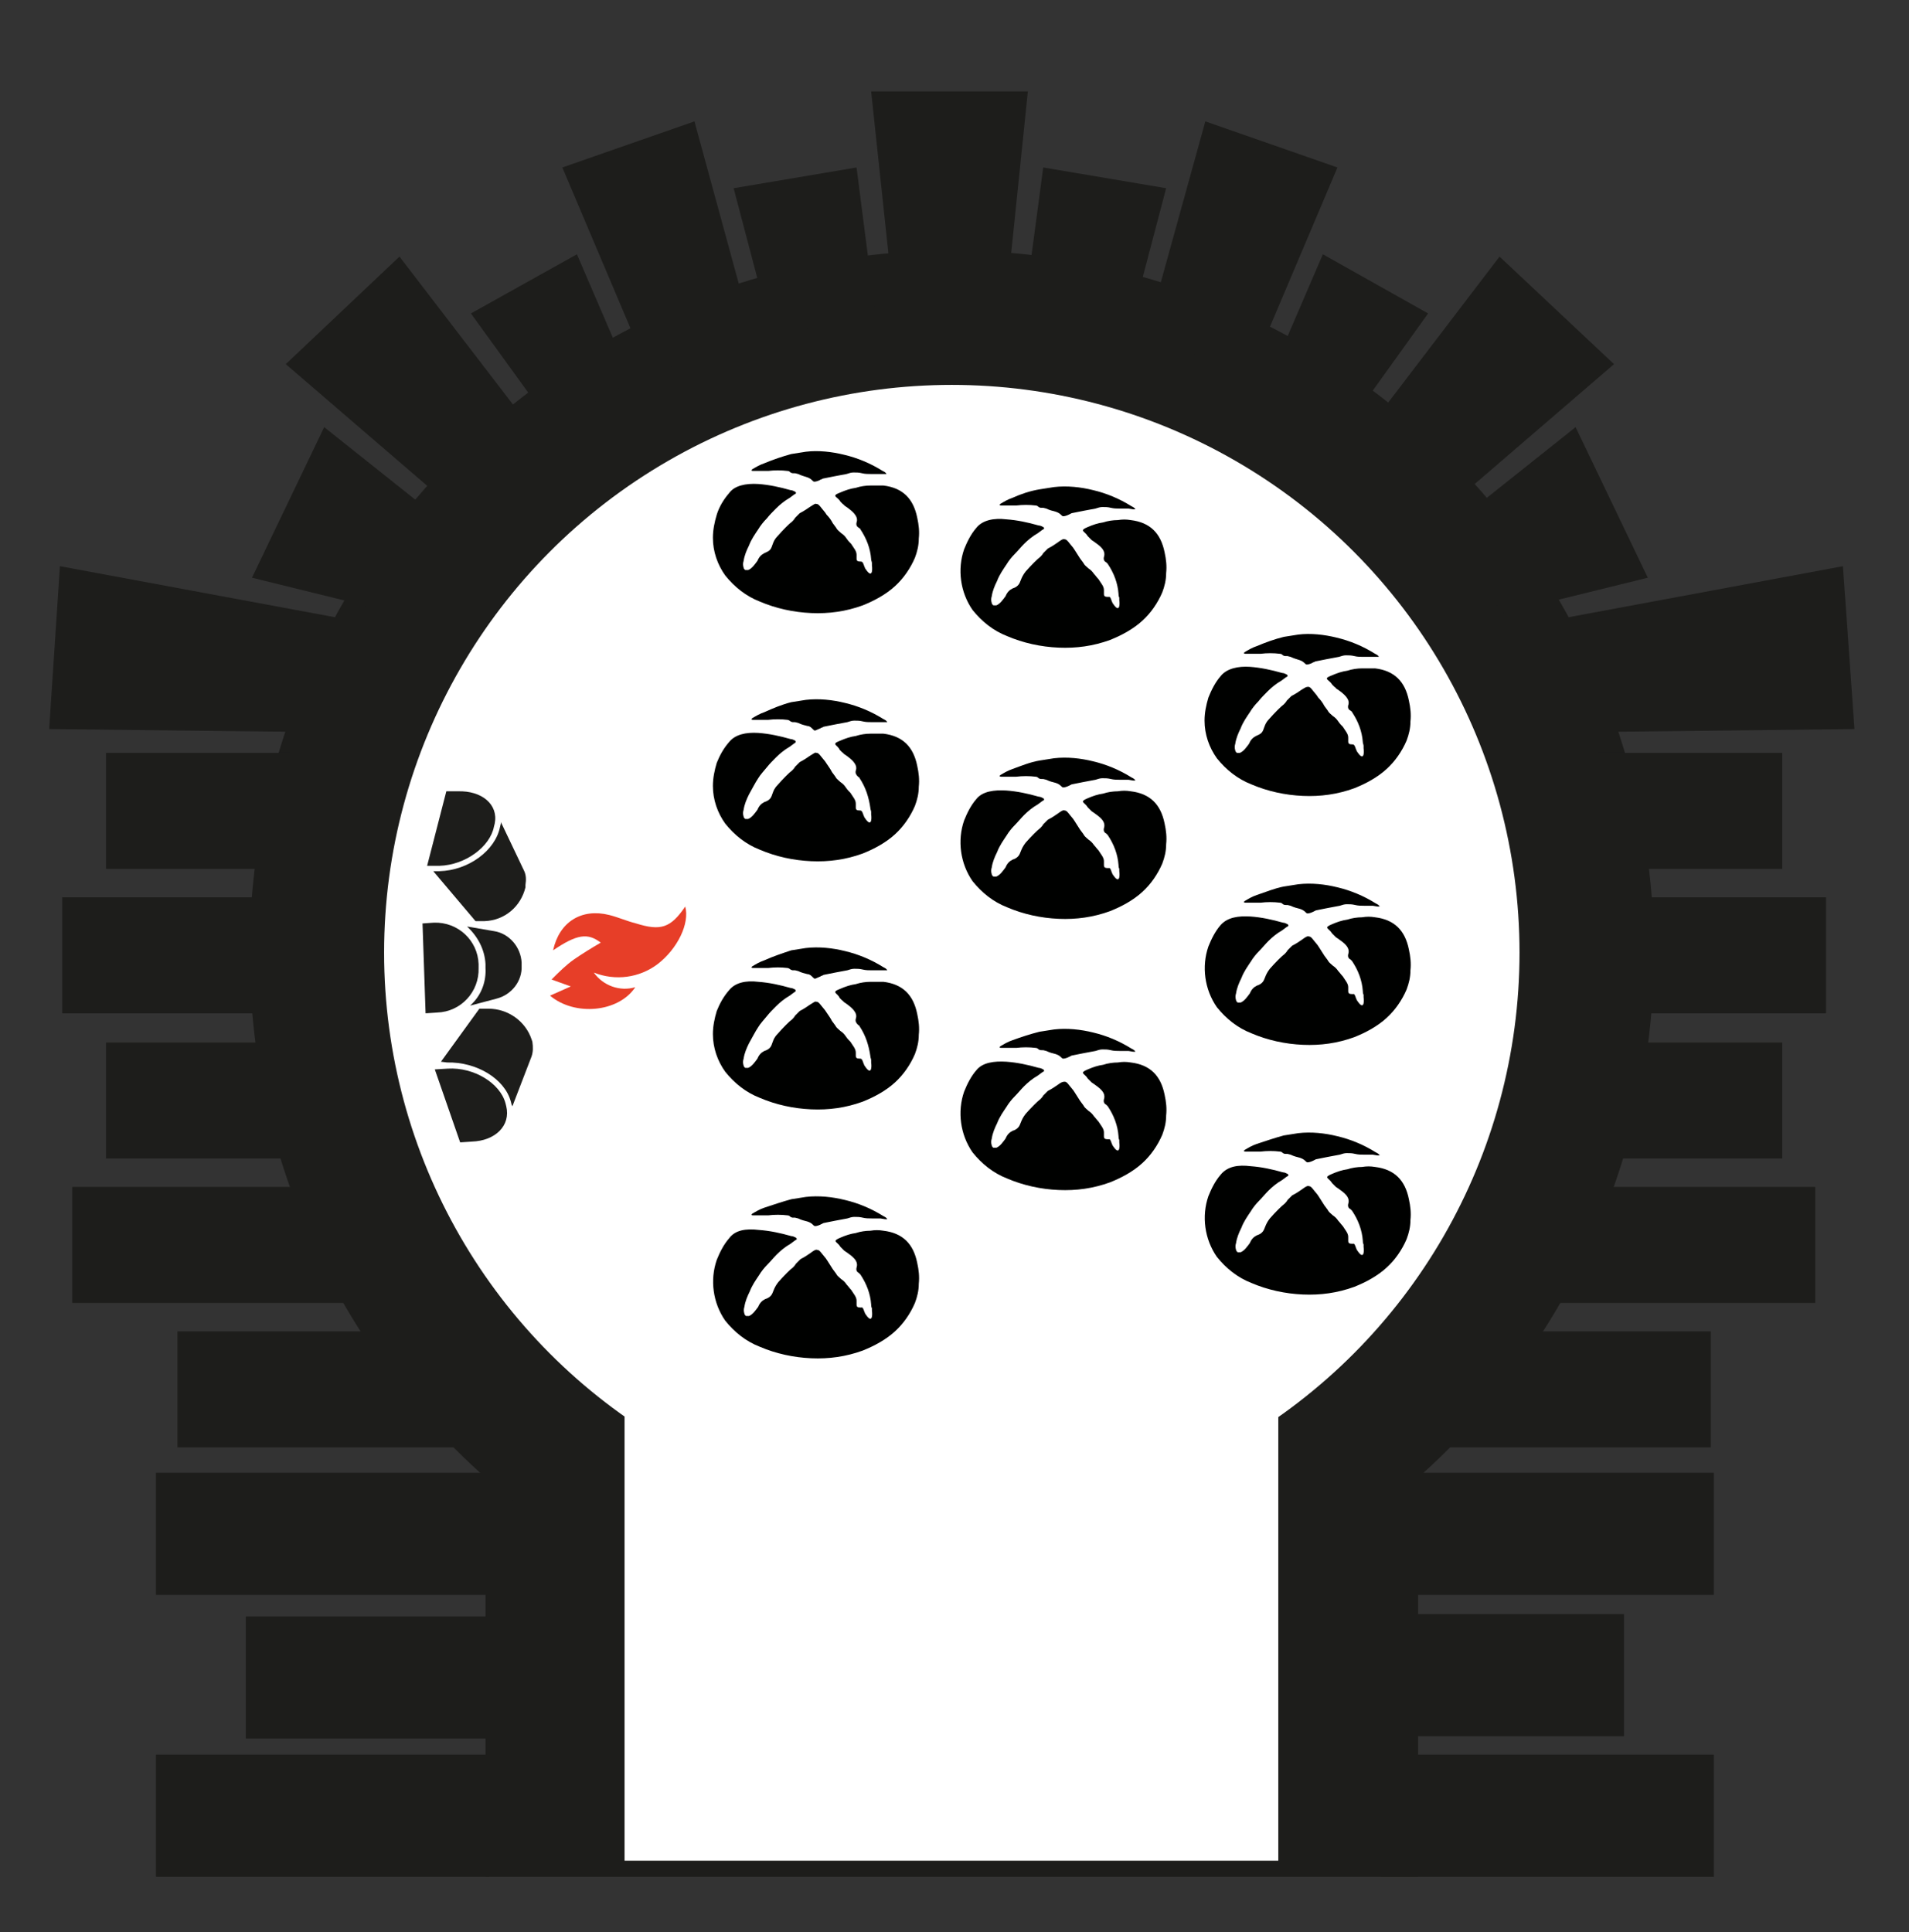 <?xml version="1.0" encoding="utf-8"?>
<!-- Generator: Adobe Illustrator 26.3.1, SVG Export Plug-In . SVG Version: 6.00 Build 0)  -->
<svg version="1.1" id="Layer_1" xmlns="http://www.w3.org/2000/svg" xmlns:xlink="http://www.w3.org/1999/xlink" x="0px" y="0px"
	 viewBox="0 0 248.5 251.5" style="enable-background:new 0 0 248.5 251.5;" xml:space="preserve">
<rect x="0" y="0" width="248.5" height="251.5" fill="#333333" stroke="none"/>
<style type="text/css">
	.st0{fill:#1D1D1B;}
	.st1{fill:#FFFFFF;}
	.st2{fill-rule:evenodd;clip-rule:evenodd;fill:#000100;}
	.st3{fill:#E73E28;}
	.st4{fill:none;}
</style>
<rect x="63.2" y="190.5" class="st0" width="121.4" height="53.8"/>
<circle class="st0" cx="123.9" cy="124" r="91.4"/>
<circle class="st1" cx="123.9" cy="124" r="73.9"/>
<rect x="81.3" y="181.9" class="st1" width="85.1" height="60.3"/>
<path class="st2" d="M99.5,60.3c-0.6,0.2-1.1,0.5-1.6,0.8c-0.1,0.1-0.1,0.2,0.1,0.2c0.1,0,0.3,0,0.4,0h0.1l0.7,0h0.3h0.5
	c0.8-0.1,1.7-0.1,2.5,0c0.2,0,0.3,0.1,0.4,0.2c0.2,0.1,0.2,0.1,0.4,0.1c0.1,0,0.2,0,0.2,0l0.4,0.1c0.4,0.2,0.8,0.3,1.1,0.4
	c0.3,0.1,0.5,0.2,0.7,0.4c0.1,0.1,0.2,0.2,0.3,0.2c0.2,0,0.5-0.1,0.7-0.2c0.1-0.1,0.3-0.1,0.4-0.2c0.5-0.1,1-0.2,1.5-0.3
	c0.5-0.1,1.1-0.2,1.6-0.3c0.3-0.1,0.6-0.2,0.9-0.2c0.4,0,0.7,0,1.1,0.1c0.4,0.1,0.8,0.1,1.2,0.1c0.3,0,0.6,0,0.9,0h0.2l0.6,0
	c0.3,0,0.3,0,0.3,0c-0.1-0.2-0.3-0.3-0.5-0.4c-1.6-1-3.3-1.7-5-2.1c-1.6-0.4-3.4-0.6-5-0.4c-0.6,0.1-1.3,0.2-1.9,0.3
	C101.9,59.4,100.7,59.8,99.5,60.3L99.5,60.3z M94.9,64.2C94.2,65,93.6,66,93.3,67c-0.3,1-0.5,2-0.5,3c0,1.8,0.6,3.5,1.6,4.9
	c1.2,1.5,2.7,2.7,4.5,3.4c2.1,0.9,4.4,1.4,6.7,1.5c2.3,0.1,4.5-0.2,6.7-1c1.5-0.6,3-1.4,4.2-2.5c1.1-1,2-2.3,2.6-3.7
	c0.3-0.8,0.5-1.6,0.5-2.5c0.1-0.9,0-1.8-0.2-2.7c-0.5-2.5-1.9-3.9-4.4-4.2c-0.6,0-1.1,0-1.7,0c-0.6,0-1.3,0.1-1.9,0.3
	c-0.7,0.1-1.3,0.3-2,0.6c-1.3,0.5-0.4,0.5,0,1.2c0.1,0.1,0.2,0.2,0.3,0.3c0.1,0.1,0.2,0.1,0.2,0.2l0.3,0.2c0.7,0.5,1.6,1.2,1.3,2
	c-0.1,0.4,0.1,0.6,0.3,0.7c0.1,0.1,0.2,0.1,0.2,0.2c0.8,1.2,1.3,2.5,1.4,3.9c0,0.2,0.1,0.3,0.1,0.5c0,0.2,0,0.2,0,0.3
	c0.1,0.7,0,1.7-0.8,0.5c-0.1-0.1-0.1-0.2-0.2-0.4c-0.1-0.3-0.2-0.6-0.4-0.6c-0.5,0-0.6-0.1-0.6-0.4c0-0.1,0-0.2,0-0.3
	c0-0.1,0-0.1,0-0.2c0-0.5-0.4-0.9-0.7-1.4c-0.2-0.2-0.4-0.4-0.6-0.7c-0.2-0.3-0.4-0.5-0.7-0.7c-0.2-0.2-0.5-0.4-0.6-0.6
	c-0.1-0.2-0.3-0.4-0.5-0.7c-0.2-0.4-0.5-0.8-0.8-1.1l-0.2-0.3c-0.6-0.7-0.8-1.1-1.1-1.1c-0.2-0.1-0.4,0.1-0.9,0.4
	c-0.3,0.2-0.7,0.5-1.3,0.8c-0.2,0.2-0.4,0.4-0.6,0.6c-0.1,0.2-0.3,0.4-0.4,0.5c-0.3,0.2-1.2,1.1-1.9,1.9c-0.7,0.7-0.6,1.4-1,1.8
	c-0.2,0.2-0.5,0.3-0.7,0.4c-0.4,0.2-0.7,0.5-0.9,1c-0.3,0.4-0.7,1-1.2,1.2c-0.1,0-0.2,0-0.4,0c-0.1-0.1-0.2-0.2-0.2-0.3
	c-0.1-0.3-0.1-0.6,0-0.9c0.1-0.7,0.4-1.4,0.7-2c0.3-0.8,0.8-1.5,1.2-2.1c0.3-0.5,0.7-1,1.1-1.4c0.4-0.5,0.8-0.9,1.2-1.3
	c0.5-0.5,1.1-1,1.8-1.4c0.3-0.2,0.5-0.4,0.7-0.5c0.2-0.1,0.1-0.2,0-0.3c-0.2-0.1-0.4-0.2-0.6-0.2c-1.4-0.4-2.8-0.7-4.2-0.8
	C97.1,62.9,95.6,63.2,94.9,64.2L94.9,64.2z"/>
<path class="st2" d="M131.8,64.8c-0.6,0.2-1.1,0.5-1.6,0.8c-0.1,0.1-0.1,0.2,0.1,0.2c0.1,0,0.3,0,0.4,0h0.1l0.7,0h0.3h0.5
	c0.8-0.1,1.7-0.1,2.5,0c0.2,0,0.3,0.1,0.4,0.2c0.2,0.1,0.2,0.1,0.4,0.1c0.1,0,0.2,0,0.2,0l0.4,0.1c0.4,0.2,0.8,0.3,1.2,0.4
	c0.3,0.1,0.5,0.2,0.7,0.4c0.1,0.1,0.2,0.2,0.3,0.2c0.2,0,0.5-0.1,0.7-0.2l0.4-0.2c0.5-0.1,1-0.2,1.5-0.3c0.5-0.1,1.1-0.2,1.6-0.3
	c0.3-0.1,0.6-0.2,0.9-0.2c0.4,0,0.7,0,1.1,0.1c0.4,0.1,0.8,0.1,1.2,0.1c0.3,0,0.6,0,0.9,0h0.2l0.6,0.1c0.3,0,0.3,0,0.3,0
	c-0.1-0.2-0.3-0.3-0.5-0.4c-1.6-1-3.3-1.7-5-2.1c-1.6-0.4-3.4-0.6-5.1-0.4c-0.6,0.1-1.3,0.2-1.9,0.3
	C134.1,63.9,132.9,64.3,131.8,64.8L131.8,64.8z M127.1,68.7c-0.7,0.8-1.2,1.8-1.6,2.8c-0.9,2.6-0.5,5.6,1.1,7.9
	c1.2,1.5,2.7,2.7,4.5,3.4c2.1,0.9,4.4,1.4,6.7,1.5c2.3,0.1,4.5-0.2,6.7-1c1.5-0.6,3-1.4,4.2-2.5c1.1-1,2-2.3,2.6-3.7
	c0.3-0.8,0.5-1.6,0.5-2.5c0.1-0.9,0-1.8-0.2-2.7c-0.5-2.5-1.9-3.9-4.4-4.2c-0.6-0.1-1.1-0.1-1.7,0c-0.6,0-1.3,0.1-1.9,0.3
	c-0.7,0.1-1.3,0.3-2,0.6c-1.2,0.5-0.4,0.5,0,1.2c0.1,0.1,0.2,0.2,0.3,0.3l0.2,0.2l0.3,0.2c0.7,0.5,1.6,1.1,1.3,2
	c-0.1,0.4,0.1,0.6,0.3,0.7c0.1,0.1,0.2,0.2,0.2,0.2c0.8,1.2,1.3,2.5,1.4,3.9c0,0.1,0,0.3,0.1,0.5c0,0.2,0,0.2,0,0.3
	c0.1,0.7,0,1.7-0.8,0.5c-0.1-0.1-0.1-0.2-0.2-0.4c-0.1-0.3-0.2-0.6-0.4-0.5c-0.5,0-0.6-0.1-0.6-0.4c0-0.1,0-0.2,0-0.3v-0.2
	c0-0.5-0.4-0.9-0.7-1.4c-0.2-0.2-0.4-0.5-0.6-0.7c-0.2-0.3-0.4-0.5-0.7-0.7c-0.2-0.2-0.5-0.4-0.6-0.6c-0.1-0.2-0.3-0.4-0.5-0.7
	c-0.2-0.3-0.5-0.8-0.7-1.1l-0.2-0.3c-0.6-0.7-0.8-1.1-1.1-1.1c-0.2-0.1-0.5,0.1-0.9,0.4c-0.3,0.2-0.7,0.5-1.3,0.8
	c-0.2,0.2-0.4,0.4-0.6,0.6c-0.1,0.2-0.3,0.4-0.4,0.5c-0.3,0.2-1.2,1.1-1.9,1.9c-0.7,0.9-0.6,1.4-1,1.8c-0.2,0.2-0.4,0.3-0.7,0.4
	c-0.4,0.2-0.7,0.5-0.9,1c-0.3,0.4-0.7,1-1.2,1.2c-0.1,0-0.2,0-0.4,0c-0.1-0.1-0.2-0.2-0.2-0.3c-0.1-0.3-0.1-0.6,0-0.9
	c0.1-0.7,0.4-1.4,0.7-2c0.3-0.8,0.8-1.5,1.2-2.1c0.3-0.5,0.7-1,1.1-1.4c0.4-0.4,0.8-0.9,1.2-1.3c0.5-0.5,1.1-1,1.8-1.4
	c0.3-0.2,0.5-0.4,0.7-0.5c0.2-0.1,0.1-0.2,0-0.3c-0.2-0.1-0.4-0.2-0.6-0.2c-1.4-0.4-2.8-0.7-4.2-0.8
	C129.4,67.4,127.9,67.7,127.1,68.7L127.1,68.7z"/>
<path class="st0" d="M55.4,131.9L55,120.2l1.5-0.1c3.1-0.1,5.7,2.3,5.8,5.4c0,0,0,0,0,0v0.5c0.1,3.1-2.3,5.7-5.4,5.8L55.4,131.9z"/>
<path class="st0" d="M63.2,125.5v0.5c0.1,1.7-0.5,3.4-1.7,4.6l-0.3,0.3l3.4-0.9c2-0.5,3.4-2.3,3.3-4.3v-0.4c-0.1-2-1.6-3.8-3.6-4.1
	l-3.5-0.6C62.2,121.9,63.1,123.6,63.2,125.5z"/>
<path class="st0" d="M56.6,139.2l3.3,9.5l1.5-0.1c3.1-0.1,5.1-2.1,4.5-4.6l-0.1-0.4c-0.7-2.6-4.1-4.7-7.5-4.5L56.6,139.2z"/>
<path class="st0" d="M58.2,138.3c3.8-0.1,7.5,2.1,8.3,5.1l0.1,0.4l0.1,0.2c0,0,2.5-6.5,2.5-6.5c0.2-0.6,0.2-1.2,0.1-1.9l-0.1-0.3
	c-0.8-2.4-3.1-4-5.6-4h-1.2l-5,6.9L58.2,138.3z"/>
<path class="st0" d="M55.6,112.7l2.5-9.7l1.5,0c3.1-0.1,5.3,1.7,4.8,4.2l-0.1,0.4c-0.5,2.6-3.7,5-7.1,5.1L55.6,112.7z"/>
<path class="st0" d="M57.2,113.4c3.8-0.1,7.3-2.7,7.9-5.8l0.1-0.4c0-0.1,0-0.2,0-0.2c0,0,3,6.3,3,6.3c0.3,0.6,0.3,1.2,0.2,1.9l0,0.3
	c-0.6,2.5-2.7,4.3-5.3,4.4l-1.2,0l-5.5-6.5L57.2,113.4z"/>
<polygon class="st0" points="7.8,73.7 52,81.9 51,95.4 6.4,94.9 "/>
<polygon class="st0" points="130.8,41 116.5,41 113.4,11.9 133.8,11.9 "/>
<polygon class="st0" points="239.9,73.7 195.8,81.9 196.7,95.4 241.4,94.9 "/>
<polygon class="st0" points="177.5,56.6 187.9,66.5 210.1,47.4 195.2,33.4 "/>
<polygon class="st0" points="133.2,41.3 146.8,43.5 151.8,24.5 135.8,21.8 "/>
<polygon class="st0" points="149.1,44 162.7,48.7 174.1,21.8 156.9,15.8 "/>
<polygon class="st0" points="165.1,49.6 175.5,55.3 185.9,40.8 172.2,33.1 "/>
<polygon class="st0" points="189.4,68.1 195.4,79.9 214.5,75.2 205.1,55.6 "/>
<polygon class="st0" points="69.8,56.6 59.4,66.5 37.2,47.4 52,33.4 "/>
<polygon class="st0" points="114,41.3 100.5,43.5 95.5,24.5 111.5,21.8 "/>
<polygon class="st0" points="98.1,44 84.6,48.7 73.2,21.8 90.4,15.8 "/>
<polygon class="st0" points="82.2,49.6 71.8,55.3 61.3,40.8 75.1,33.1 "/>
<polygon class="st0" points="57.9,68.1 51.9,79.9 32.8,75.2 42.2,55.6 "/>
<rect x="20.3" y="228.4" class="st0" width="43.4" height="15.9"/>
<rect x="32" y="210.4" class="st0" width="31.7" height="15.9"/>
<rect x="20.3" y="191.7" class="st0" width="43.4" height="15.9"/>
<rect x="179.7" y="228.4" class="st0" width="43.4" height="15.9"/>
<rect x="179.7" y="210.1" class="st0" width="31.7" height="15.9"/>
<rect x="179.7" y="191.7" class="st0" width="43.4" height="15.9"/>
<rect x="13.8" y="135.7" class="st0" width="24.3" height="15.1"/>
<rect x="8.1" y="116.8" class="st0" width="30" height="15.1"/>
<rect x="13.8" y="98" class="st0" width="24" height="15.1"/>
<rect x="23.1" y="173.3" class="st0" width="37.5" height="15.1"/>
<rect x="9.4" y="154.5" class="st0" width="38.9" height="15.1"/>
<rect x="207.7" y="135.7" class="st0" width="24.3" height="15.1"/>
<rect x="207.7" y="116.8" class="st0" width="30" height="15.1"/>
<rect x="208" y="98" class="st0" width="24" height="15.1"/>
<rect x="185.1" y="173.3" class="st0" width="37.6" height="15.1"/>
<rect x="197.4" y="154.5" class="st0" width="38.9" height="15.1"/>
<path class="st3" d="M78.2,122.7c-1.7-1.3-3.1-1.1-6.2,1c0.8-3.7,3.7-5.5,7.3-4.6c1.2,0.3,2.3,0.8,3.5,1.1c3.2,1,4.5,0.6,6.4-2.2
	c0.6,2.2-1,5.5-3.6,7.5c-2.4,1.8-5.5,2.2-8.3,1.1c1.2,1.7,3.4,2.5,5.4,1.9c-2.2,3.3-7.9,3.8-11.1,1.1l2.7-1.2l-2.5-0.9
	c1-1,1.9-1.9,2.9-2.6S77,123.4,78.2,122.7z"/>
<path class="st2" d="M99.5,92.7c-0.6,0.2-1.1,0.5-1.6,0.8c-0.1,0.1-0.1,0.2,0.1,0.2c0.1,0,0.3,0,0.4,0h0.1l0.7,0h0.3h0.5
	c0.8-0.1,1.7-0.1,2.5,0c0.1,0,0.3,0.1,0.4,0.2c0.2,0.1,0.2,0.1,0.4,0.1c0.1,0,0.2,0,0.2,0l0.4,0.1c0.4,0.2,0.8,0.3,1.2,0.4
	c0.3,0,0.5,0.2,0.7,0.4c0.1,0.1,0.2,0.2,0.3,0.2c0.2-0.1,0.5-0.2,0.7-0.3c0.1-0.1,0.3-0.1,0.4-0.2c0.5-0.1,1-0.2,1.5-0.3
	c0.5-0.1,1.1-0.2,1.6-0.3c0.3-0.1,0.6-0.2,0.9-0.2c0.4,0,0.7,0,1.1,0.1c0.4,0.1,0.8,0.1,1.2,0.1c0.3,0,0.6,0,0.9,0h0.2l0.6,0
	c0.3,0,0.3,0,0.3,0c-0.1-0.2-0.3-0.3-0.5-0.4c-1.6-1-3.3-1.7-5-2.1c-1.6-0.4-3.4-0.6-5.1-0.4c-0.6,0.1-1.3,0.2-1.9,0.3
	C101.8,91.7,100.6,92.2,99.5,92.7L99.5,92.7z M94.9,96.6c-0.7,0.8-1.2,1.7-1.6,2.7c-0.3,1-0.5,2-0.5,3c0,1.8,0.6,3.5,1.6,4.9
	c1.2,1.5,2.7,2.7,4.5,3.4c2.1,0.9,4.4,1.4,6.7,1.5c2.3,0.1,4.5-0.2,6.7-1c1.5-0.6,3-1.4,4.2-2.5c1.1-1,2-2.3,2.6-3.7
	c0.3-0.8,0.5-1.6,0.5-2.5c0.1-0.9,0-1.8-0.2-2.7c-0.5-2.5-1.9-3.9-4.4-4.2c-0.6,0-1.1,0-1.7,0c-0.6,0-1.3,0.1-1.9,0.3
	c-0.7,0.1-1.3,0.3-2,0.6c-1.3,0.5-0.4,0.5-0.1,1.2c0.1,0.1,0.2,0.2,0.3,0.3c0.1,0.1,0.2,0.1,0.2,0.2l0.3,0.2c0.7,0.5,1.6,1.2,1.3,2
	c-0.1,0.4,0.1,0.6,0.3,0.8c0.1,0.1,0.2,0.1,0.2,0.2c0.8,1.2,1.2,2.5,1.4,3.9c0,0.2,0.1,0.3,0.1,0.5l0,0.3c0.1,0.7,0,1.7-0.8,0.5
	c-0.1-0.1-0.1-0.2-0.2-0.4c-0.1-0.3-0.2-0.6-0.4-0.6c-0.5,0-0.6-0.1-0.6-0.4c0-0.1,0-0.2,0-0.3v-0.2c0-0.5-0.4-0.9-0.7-1.4
	c-0.2-0.2-0.4-0.4-0.6-0.7c-0.2-0.3-0.4-0.5-0.7-0.7c-0.2-0.2-0.5-0.4-0.6-0.6c-0.1-0.2-0.3-0.4-0.5-0.7c-0.2-0.4-0.5-0.8-0.7-1.1
	l-0.2-0.3c-0.6-0.7-0.8-1.1-1.1-1.1c-0.2-0.1-0.4,0.1-0.9,0.4c-0.3,0.2-0.7,0.5-1.3,0.8c-0.2,0.2-0.4,0.4-0.6,0.6
	c-0.1,0.2-0.3,0.4-0.4,0.5c-0.3,0.2-1.2,1.1-1.9,1.9c-0.7,0.7-0.6,1.4-1,1.8c-0.2,0.2-0.4,0.3-0.7,0.4c-0.4,0.2-0.7,0.5-0.9,1
	c-0.3,0.4-0.7,1-1.2,1.2c-0.1,0-0.2,0-0.4,0c-0.1-0.1-0.2-0.2-0.2-0.3c-0.1-0.3-0.1-0.6,0-0.9c0.1-0.7,0.4-1.4,0.7-2
	c0.4-0.7,0.8-1.5,1.2-2.1c0.3-0.5,0.7-0.9,1.1-1.4c0.4-0.5,0.8-0.9,1.2-1.3c0.5-0.5,1.1-1,1.8-1.4c0.3-0.2,0.5-0.4,0.7-0.5
	c0.1-0.1,0.1-0.2,0-0.3c-0.2-0.1-0.4-0.2-0.6-0.2c-1.4-0.4-2.8-0.7-4.2-0.8C97.1,95.3,95.7,95.6,94.9,96.6L94.9,96.6z"/>
<rect y="0" class="st4" width="248.5" height="251.5"/>
<path class="st2" d="M163.6,84.1c-0.6,0.2-1.1,0.5-1.6,0.8c-0.1,0.1-0.1,0.2,0.1,0.2c0.1,0,0.3,0,0.4,0h0.1l0.7,0h0.3h0.5
	c0.8-0.1,1.7-0.1,2.5,0c0.2,0,0.3,0.1,0.4,0.2c0.2,0.1,0.2,0.1,0.4,0.1c0.1,0,0.2,0,0.2,0l0.4,0.1c0.4,0.2,0.8,0.3,1.1,0.4
	c0.3,0.1,0.5,0.2,0.7,0.4c0.1,0.1,0.2,0.2,0.3,0.2c0.2,0,0.5-0.1,0.7-0.2c0.1-0.1,0.3-0.1,0.4-0.2c0.5-0.1,1-0.2,1.5-0.3
	c0.5-0.1,1.1-0.2,1.6-0.3c0.3-0.1,0.6-0.2,0.9-0.2c0.4,0,0.7,0,1.1,0.1c0.4,0.1,0.8,0.1,1.2,0.1c0.3,0,0.6,0,0.9,0h0.2l0.6,0
	c0.3,0,0.3,0,0.3,0c-0.1-0.2-0.3-0.3-0.5-0.4c-1.6-1-3.3-1.7-5-2.1c-1.6-0.4-3.4-0.6-5-0.4c-0.6,0.1-1.3,0.2-1.9,0.3
	C165.9,83.2,164.8,83.6,163.6,84.1L163.6,84.1z M158.9,88c-0.7,0.8-1.2,1.8-1.6,2.8c-0.3,1-0.5,2-0.5,3c0,1.8,0.6,3.5,1.6,4.9
	c1.2,1.5,2.7,2.7,4.5,3.4c2.1,0.9,4.4,1.4,6.7,1.5c2.3,0.1,4.5-0.2,6.7-1c1.5-0.6,3-1.4,4.2-2.5c1.1-1,2-2.3,2.6-3.7
	c0.3-0.8,0.5-1.6,0.5-2.5c0.1-0.9,0-1.8-0.2-2.7c-0.5-2.5-1.9-3.9-4.4-4.2c-0.6,0-1.1,0-1.7,0c-0.6,0-1.3,0.1-1.9,0.3
	c-0.7,0.1-1.3,0.3-2,0.6c-1.3,0.5-0.4,0.5,0,1.2c0.1,0.1,0.2,0.2,0.3,0.3c0.1,0.1,0.2,0.1,0.2,0.2l0.3,0.2c0.7,0.5,1.6,1.2,1.3,2
	c-0.1,0.4,0.1,0.6,0.3,0.7c0.1,0.1,0.2,0.1,0.2,0.2c0.8,1.2,1.3,2.5,1.4,3.9c0,0.2,0.1,0.3,0.1,0.5c0,0.2,0,0.2,0,0.3
	c0.1,0.7,0,1.7-0.8,0.5c-0.1-0.1-0.1-0.2-0.2-0.4c-0.1-0.3-0.2-0.6-0.4-0.6c-0.5,0-0.6-0.1-0.6-0.4c0-0.1,0-0.2,0-0.3
	c0-0.1,0-0.1,0-0.2c0-0.5-0.4-0.9-0.7-1.4c-0.2-0.2-0.4-0.4-0.6-0.7c-0.2-0.3-0.4-0.5-0.7-0.7c-0.2-0.2-0.5-0.4-0.6-0.6
	c-0.1-0.2-0.3-0.4-0.5-0.7c-0.2-0.4-0.5-0.8-0.8-1.1l-0.2-0.3c-0.6-0.7-0.8-1.1-1.1-1.1s-0.4,0.1-0.9,0.4c-0.3,0.2-0.7,0.5-1.3,0.8
	c-0.2,0.2-0.4,0.4-0.6,0.6c-0.1,0.2-0.3,0.4-0.4,0.5c-0.3,0.2-1.2,1.1-1.9,1.9c-0.7,0.7-0.6,1.4-1,1.8c-0.2,0.2-0.5,0.3-0.7,0.4
	c-0.4,0.2-0.7,0.5-0.9,1c-0.3,0.4-0.7,1-1.2,1.2c-0.1,0-0.2,0-0.4,0c-0.1-0.1-0.2-0.2-0.2-0.3c-0.1-0.3-0.1-0.6,0-0.9
	c0.1-0.7,0.4-1.4,0.7-2c0.3-0.8,0.8-1.5,1.2-2.1c0.3-0.5,0.7-1,1.1-1.4c0.4-0.5,0.8-0.9,1.2-1.3c0.5-0.5,1.1-1,1.8-1.4
	c0.3-0.2,0.5-0.4,0.7-0.5c0.2-0.1,0.1-0.2,0-0.3c-0.2-0.1-0.4-0.2-0.6-0.2c-1.4-0.4-2.8-0.7-4.2-0.8C161.2,86.7,159.7,87,158.9,88
	L158.9,88z"/>
<path class="st2" d="M163.6,116.5c-0.6,0.2-1.1,0.5-1.6,0.8c-0.1,0.1-0.1,0.2,0.1,0.2c0.1,0,0.3,0,0.4,0h0.1l0.7,0h0.3h0.5
	c0.8-0.1,1.7-0.1,2.5,0c0.2,0,0.3,0.1,0.4,0.2c0.2,0.1,0.2,0.1,0.4,0.1c0.1,0,0.2,0,0.2,0l0.4,0.1c0.4,0.2,0.8,0.3,1.2,0.4
	c0.3,0.1,0.5,0.2,0.7,0.4c0.1,0.1,0.2,0.2,0.3,0.2c0.2,0,0.5-0.1,0.7-0.2l0.4-0.2c0.5-0.1,1-0.2,1.5-0.3c0.5-0.1,1.1-0.2,1.6-0.3
	c0.3-0.1,0.6-0.2,0.9-0.2c0.4,0,0.7,0,1.1,0.1c0.4,0.1,0.8,0.1,1.2,0.1c0.3,0,0.6,0,0.9,0h0.2l0.6,0.1c0.3,0,0.3,0,0.3,0
	c-0.1-0.2-0.3-0.3-0.5-0.4c-1.6-1-3.3-1.7-5-2.1c-1.6-0.4-3.4-0.6-5.1-0.4c-0.6,0.1-1.3,0.2-1.9,0.3
	C166,115.6,164.8,116.1,163.6,116.5L163.6,116.5z M158.9,120.4c-0.7,0.8-1.2,1.8-1.6,2.8c-0.9,2.6-0.5,5.6,1.1,7.9
	c1.2,1.5,2.7,2.7,4.5,3.4c2.1,0.9,4.4,1.4,6.7,1.5c2.3,0.1,4.5-0.2,6.7-1c1.5-0.6,3-1.4,4.2-2.5c1.1-1,2-2.3,2.6-3.7
	c0.3-0.8,0.5-1.6,0.5-2.5c0.1-0.9,0-1.8-0.2-2.7c-0.5-2.5-1.9-3.9-4.4-4.2c-0.6-0.1-1.1-0.1-1.7,0c-0.6,0-1.3,0.1-1.9,0.3
	c-0.7,0.1-1.3,0.3-2,0.6c-1.2,0.5-0.4,0.5,0,1.2c0.1,0.1,0.2,0.2,0.3,0.3l0.2,0.2l0.3,0.2c0.7,0.5,1.6,1.1,1.3,2
	c-0.1,0.4,0.1,0.6,0.3,0.7c0.1,0.1,0.2,0.2,0.2,0.2c0.8,1.2,1.3,2.5,1.4,3.9c0,0.1,0,0.3,0.1,0.5c0,0.2,0,0.2,0,0.3
	c0.1,0.7,0,1.7-0.8,0.5c-0.1-0.1-0.1-0.2-0.2-0.4c-0.1-0.3-0.2-0.6-0.4-0.5c-0.5,0-0.6-0.1-0.6-0.4c0-0.1,0-0.2,0-0.3v-0.2
	c0-0.5-0.4-0.9-0.7-1.4c-0.2-0.2-0.4-0.5-0.6-0.7c-0.2-0.3-0.4-0.5-0.7-0.7c-0.2-0.2-0.5-0.4-0.6-0.6c-0.1-0.2-0.3-0.4-0.5-0.7
	c-0.2-0.3-0.5-0.8-0.7-1.1l-0.2-0.3c-0.6-0.7-0.8-1.1-1.1-1.1c-0.2-0.1-0.5,0.1-0.9,0.4c-0.3,0.2-0.7,0.5-1.3,0.8
	c-0.2,0.2-0.4,0.4-0.6,0.6c-0.1,0.2-0.3,0.4-0.4,0.5c-0.3,0.2-1.2,1.1-1.9,1.9c-0.7,0.9-0.6,1.4-1,1.8c-0.2,0.2-0.4,0.3-0.7,0.4
	c-0.4,0.2-0.7,0.5-0.9,1c-0.3,0.4-0.7,1-1.2,1.2c-0.1,0-0.2,0-0.4,0c-0.1-0.1-0.2-0.2-0.2-0.3c-0.1-0.3-0.1-0.6,0-0.9
	c0.1-0.7,0.4-1.4,0.7-2c0.3-0.8,0.8-1.5,1.2-2.1c0.3-0.5,0.7-1,1.1-1.4c0.4-0.4,0.8-0.9,1.2-1.3c0.5-0.5,1.1-1,1.8-1.4
	c0.3-0.2,0.5-0.4,0.7-0.5c0.2-0.1,0.1-0.2,0-0.3c-0.2-0.1-0.4-0.2-0.6-0.2c-1.4-0.4-2.8-0.7-4.2-0.8
	C161.2,119.2,159.8,119.4,158.9,120.4L158.9,120.4z"/>
<path class="st2" d="M99.5,125c-0.6,0.2-1.1,0.5-1.6,0.8c-0.1,0.1-0.1,0.2,0.1,0.2c0.1,0,0.3,0,0.4,0h0.1l0.7,0h0.3h0.5
	c0.8-0.1,1.7-0.1,2.5,0c0.1,0,0.3,0.1,0.4,0.2c0.2,0.1,0.2,0.1,0.4,0.1c0.1,0,0.2,0,0.2,0l0.4,0.1c0.4,0.2,0.8,0.3,1.2,0.4
	c0.3,0,0.5,0.2,0.7,0.4c0.1,0.1,0.2,0.2,0.3,0.2c0.2-0.1,0.5-0.2,0.7-0.3c0.1-0.1,0.3-0.1,0.4-0.2c0.5-0.1,1-0.2,1.5-0.3
	c0.5-0.1,1.1-0.2,1.6-0.3c0.3-0.1,0.6-0.2,0.9-0.2c0.4,0,0.7,0,1.1,0.1c0.4,0.1,0.8,0.1,1.2,0.1c0.3,0,0.6,0,0.9,0h0.2l0.6,0
	c0.3,0,0.3,0,0.3,0c-0.1-0.2-0.3-0.3-0.5-0.4c-1.6-1-3.3-1.7-5-2.1c-1.6-0.4-3.4-0.6-5.1-0.4c-0.6,0.1-1.3,0.2-1.9,0.3
	C101.8,124.1,100.6,124.5,99.5,125L99.5,125z M94.9,128.9c-0.7,0.8-1.2,1.7-1.6,2.7c-0.3,1-0.5,2-0.5,3c0,1.8,0.6,3.5,1.6,4.9
	c1.2,1.5,2.7,2.7,4.5,3.4c2.1,0.9,4.4,1.4,6.7,1.5c2.3,0.1,4.5-0.2,6.7-1c1.5-0.6,3-1.4,4.2-2.5c1.1-1,2-2.3,2.6-3.7
	c0.3-0.8,0.5-1.6,0.5-2.5c0.1-0.9,0-1.8-0.2-2.7c-0.5-2.5-1.9-3.9-4.4-4.2c-0.6,0-1.1,0-1.7,0c-0.6,0-1.3,0.1-1.9,0.3
	c-0.7,0.1-1.3,0.3-2,0.6c-1.3,0.5-0.4,0.5-0.1,1.2c0.1,0.1,0.2,0.2,0.3,0.3c0.1,0.1,0.2,0.1,0.2,0.2l0.3,0.2c0.7,0.5,1.6,1.2,1.3,2
	c-0.1,0.4,0.1,0.6,0.3,0.8c0.1,0.1,0.2,0.1,0.2,0.2c0.8,1.2,1.2,2.5,1.4,3.9c0,0.2,0.1,0.3,0.1,0.5l0,0.3c0.1,0.7,0,1.7-0.8,0.5
	c-0.1-0.1-0.1-0.2-0.2-0.4c-0.1-0.3-0.2-0.6-0.4-0.6c-0.5,0-0.6-0.1-0.6-0.4c0-0.1,0-0.2,0-0.3V137c0-0.5-0.4-0.9-0.7-1.4
	c-0.2-0.2-0.4-0.4-0.6-0.7c-0.2-0.3-0.4-0.5-0.7-0.7c-0.2-0.2-0.5-0.4-0.6-0.6c-0.1-0.2-0.3-0.4-0.5-0.7c-0.2-0.4-0.5-0.8-0.7-1.1
	l-0.2-0.3c-0.6-0.7-0.8-1.1-1.1-1.1c-0.2-0.1-0.4,0.1-0.9,0.4c-0.3,0.2-0.7,0.5-1.3,0.8c-0.2,0.2-0.4,0.4-0.6,0.6
	c-0.1,0.2-0.3,0.4-0.4,0.5c-0.3,0.2-1.2,1.1-1.9,1.9c-0.7,0.7-0.6,1.4-1,1.8c-0.2,0.2-0.4,0.3-0.7,0.4c-0.4,0.2-0.7,0.5-0.9,1
	c-0.3,0.4-0.7,1-1.2,1.2c-0.1,0-0.2,0-0.4,0c-0.1-0.1-0.2-0.2-0.2-0.3c-0.1-0.3-0.1-0.6,0-0.9c0.1-0.7,0.4-1.4,0.7-2
	c0.4-0.7,0.8-1.5,1.2-2.1c0.3-0.5,0.7-0.9,1.1-1.4c0.4-0.5,0.8-0.9,1.2-1.3c0.5-0.5,1.1-1,1.8-1.4c0.3-0.2,0.5-0.4,0.7-0.5
	c0.1-0.1,0.1-0.2,0-0.3c-0.2-0.1-0.4-0.2-0.6-0.2c-1.4-0.4-2.8-0.7-4.2-0.8C97.1,127.6,95.7,127.9,94.9,128.9L94.9,128.9z"/>
<path class="st2" d="M163.6,148.9c-0.6,0.2-1.1,0.5-1.6,0.8c-0.1,0.1-0.1,0.2,0.1,0.2c0.1,0,0.3,0,0.4,0h0.1l0.7,0h0.3h0.5
	c0.8-0.1,1.7-0.1,2.5,0c0.2,0,0.3,0.1,0.4,0.2c0.2,0.1,0.2,0.1,0.4,0.1c0.1,0,0.2,0,0.2,0l0.4,0.1c0.4,0.2,0.8,0.3,1.2,0.4
	c0.3,0.1,0.5,0.2,0.7,0.4c0.1,0.1,0.2,0.2,0.3,0.2c0.2,0,0.5-0.1,0.7-0.2l0.4-0.2c0.5-0.1,1-0.2,1.5-0.3c0.5-0.1,1.1-0.2,1.6-0.3
	c0.3-0.1,0.6-0.2,0.9-0.2c0.4,0,0.7,0,1.1,0.1c0.4,0.1,0.8,0.1,1.2,0.1c0.3,0,0.6,0,0.9,0h0.2l0.6,0.1c0.3,0,0.3,0,0.3,0
	c-0.1-0.2-0.3-0.3-0.5-0.4c-1.6-1-3.3-1.7-5-2.1c-1.6-0.4-3.4-0.6-5.1-0.4c-0.6,0.1-1.3,0.2-1.9,0.3
	C166,148.1,164.8,148.5,163.6,148.9L163.6,148.9z M158.9,152.9c-0.7,0.8-1.2,1.8-1.6,2.8c-0.9,2.6-0.5,5.6,1.1,7.9
	c1.2,1.5,2.7,2.7,4.5,3.4c2.1,0.9,4.4,1.4,6.7,1.5c2.3,0.1,4.5-0.2,6.7-1c1.5-0.6,3-1.4,4.2-2.5c1.1-1,2-2.3,2.6-3.7
	c0.3-0.8,0.5-1.6,0.5-2.5c0.1-0.9,0-1.8-0.2-2.7c-0.5-2.5-1.9-3.9-4.4-4.2c-0.6-0.1-1.1-0.1-1.7,0c-0.6,0-1.3,0.1-1.9,0.3
	c-0.7,0.1-1.3,0.3-2,0.6c-1.2,0.5-0.4,0.5,0,1.2c0.1,0.1,0.2,0.2,0.3,0.3l0.2,0.2l0.3,0.2c0.7,0.5,1.6,1.1,1.3,2
	c-0.1,0.4,0.1,0.6,0.3,0.7c0.1,0.1,0.2,0.2,0.2,0.2c0.8,1.2,1.3,2.5,1.4,3.9c0,0.1,0,0.3,0.1,0.5c0,0.2,0,0.2,0,0.3
	c0.1,0.7,0,1.7-0.8,0.5c-0.1-0.1-0.1-0.2-0.2-0.4c-0.1-0.3-0.2-0.6-0.4-0.5c-0.5,0-0.6-0.1-0.6-0.4c0-0.1,0-0.2,0-0.3v-0.2
	c0-0.5-0.4-0.9-0.7-1.4c-0.2-0.2-0.4-0.5-0.6-0.7c-0.2-0.3-0.4-0.5-0.7-0.7c-0.2-0.2-0.5-0.4-0.6-0.6c-0.1-0.2-0.3-0.4-0.5-0.7
	c-0.2-0.3-0.5-0.8-0.7-1.1l-0.2-0.3c-0.6-0.7-0.8-1.1-1.1-1.1c-0.2-0.1-0.5,0.1-0.9,0.4c-0.3,0.2-0.7,0.5-1.3,0.8
	c-0.2,0.2-0.4,0.4-0.6,0.6c-0.1,0.2-0.3,0.4-0.4,0.5c-0.3,0.2-1.2,1.1-1.9,1.9c-0.7,0.9-0.6,1.4-1,1.8c-0.2,0.2-0.4,0.3-0.7,0.4
	c-0.4,0.2-0.7,0.5-0.9,1c-0.3,0.4-0.7,1-1.2,1.2c-0.1,0-0.2,0-0.4,0c-0.1-0.1-0.2-0.2-0.2-0.3c-0.1-0.3-0.1-0.6,0-0.9
	c0.1-0.7,0.4-1.4,0.7-2c0.3-0.8,0.8-1.5,1.2-2.1c0.3-0.5,0.7-1,1.1-1.4c0.4-0.4,0.8-0.9,1.2-1.3c0.5-0.5,1.1-1,1.8-1.4
	c0.3-0.2,0.5-0.4,0.7-0.5c0.2-0.1,0.1-0.2,0-0.3c-0.2-0.1-0.4-0.2-0.6-0.2c-1.4-0.4-2.8-0.7-4.2-0.8
	C161.2,151.6,159.8,151.8,158.9,152.9L158.9,152.9z"/>
<path class="st2" d="M99.5,157.2c-0.6,0.2-1.1,0.5-1.6,0.8c-0.1,0.1-0.1,0.2,0.1,0.2c0.1,0,0.3,0,0.4,0h0.1l0.7,0h0.3h0.5
	c0.8-0.1,1.7-0.1,2.5,0c0.2,0,0.3,0.1,0.4,0.2c0.2,0.1,0.2,0.1,0.4,0.1c0.1,0,0.2,0,0.2,0l0.4,0.1c0.4,0.2,0.8,0.3,1.2,0.4
	c0.3,0.1,0.5,0.2,0.7,0.4c0.1,0.1,0.2,0.2,0.3,0.2c0.2,0,0.5-0.1,0.7-0.2l0.4-0.2c0.5-0.1,1-0.2,1.5-0.3c0.5-0.1,1.1-0.2,1.6-0.3
	c0.3-0.1,0.6-0.2,0.9-0.2c0.4,0,0.7,0,1.1,0.1c0.4,0.1,0.8,0.1,1.2,0.1c0.3,0,0.6,0,0.9,0h0.2l0.6,0.1c0.3,0,0.3,0,0.3,0
	c-0.1-0.2-0.3-0.3-0.5-0.4c-1.6-1-3.3-1.7-5-2.1c-1.6-0.4-3.4-0.6-5.1-0.4c-0.6,0.1-1.3,0.2-1.9,0.3
	C101.9,156.4,100.7,156.8,99.5,157.2L99.5,157.2z M94.9,161.2c-0.7,0.8-1.2,1.8-1.6,2.8c-0.9,2.6-0.5,5.6,1.1,7.9
	c1.2,1.5,2.7,2.7,4.5,3.4c2.1,0.9,4.4,1.4,6.7,1.5c2.3,0.1,4.5-0.2,6.7-1c1.5-0.6,3-1.4,4.2-2.5c1.1-1,2-2.3,2.6-3.7
	c0.3-0.8,0.5-1.6,0.5-2.5c0.1-0.9,0-1.8-0.2-2.7c-0.5-2.5-1.9-3.9-4.4-4.2c-0.6-0.1-1.1-0.1-1.7,0c-0.6,0-1.3,0.1-1.9,0.3
	c-0.7,0.1-1.3,0.3-2,0.6c-1.2,0.5-0.4,0.5,0,1.2c0.1,0.1,0.2,0.2,0.3,0.3l0.2,0.2l0.3,0.2c0.7,0.5,1.6,1.1,1.3,2
	c-0.1,0.4,0.1,0.6,0.3,0.7c0.1,0.1,0.2,0.2,0.2,0.2c0.8,1.2,1.3,2.5,1.4,3.9c0,0.1,0,0.3,0.1,0.5c0,0.2,0,0.2,0,0.3
	c0.1,0.7,0,1.7-0.8,0.5c-0.1-0.1-0.1-0.2-0.2-0.4c-0.1-0.3-0.2-0.6-0.4-0.5c-0.5,0-0.6-0.1-0.6-0.4c0-0.1,0-0.2,0-0.3v-0.2
	c0-0.5-0.4-0.9-0.7-1.4c-0.2-0.2-0.4-0.5-0.6-0.7c-0.2-0.3-0.4-0.5-0.7-0.7c-0.2-0.2-0.5-0.4-0.6-0.6c-0.1-0.2-0.3-0.4-0.5-0.7
	c-0.2-0.3-0.5-0.8-0.7-1.1l-0.2-0.3c-0.6-0.7-0.8-1.1-1.1-1.1c-0.2-0.1-0.5,0.1-0.9,0.4c-0.3,0.2-0.7,0.5-1.3,0.8
	c-0.2,0.2-0.4,0.4-0.6,0.6c-0.1,0.2-0.3,0.4-0.4,0.5c-0.3,0.2-1.2,1.1-1.9,1.9c-0.7,0.9-0.6,1.4-1,1.8c-0.2,0.2-0.4,0.3-0.7,0.4
	c-0.4,0.2-0.7,0.5-0.9,1c-0.3,0.4-0.7,1-1.2,1.2c-0.1,0-0.2,0-0.4,0c-0.1-0.1-0.2-0.2-0.2-0.3c-0.1-0.3-0.1-0.6,0-0.9
	c0.1-0.7,0.4-1.4,0.7-2c0.3-0.8,0.8-1.5,1.2-2.1c0.3-0.5,0.7-1,1.1-1.4c0.4-0.4,0.8-0.9,1.2-1.3c0.5-0.5,1.1-1,1.8-1.4
	c0.3-0.2,0.5-0.4,0.7-0.5c0.2-0.1,0.1-0.2,0-0.3c-0.2-0.1-0.4-0.2-0.6-0.2c-1.4-0.4-2.8-0.7-4.2-0.8
	C97.1,159.9,95.7,160.1,94.9,161.2L94.9,161.2z"/>
<path class="st2" d="M131.8,100.1c-0.6,0.2-1.1,0.5-1.6,0.8c-0.1,0.1-0.1,0.2,0.1,0.2c0.1,0,0.3,0,0.4,0h0.1l0.7,0h0.3h0.5
	c0.8-0.1,1.7-0.1,2.5,0c0.2,0,0.3,0.1,0.4,0.2c0.2,0.1,0.2,0.1,0.4,0.1c0.1,0,0.2,0,0.2,0l0.4,0.1c0.4,0.2,0.8,0.3,1.2,0.4
	c0.3,0.1,0.5,0.2,0.7,0.4c0.1,0.1,0.2,0.2,0.3,0.2c0.2,0,0.5-0.1,0.7-0.2l0.4-0.2c0.5-0.1,1-0.2,1.5-0.3c0.5-0.1,1.1-0.2,1.6-0.3
	c0.3-0.1,0.6-0.2,0.9-0.2c0.4,0,0.7,0,1.1,0.1c0.4,0.1,0.8,0.1,1.2,0.1c0.3,0,0.6,0,0.9,0h0.2l0.6,0.1c0.3,0,0.3,0,0.3,0
	c-0.1-0.2-0.3-0.3-0.5-0.4c-1.6-1-3.3-1.7-5-2.1c-1.6-0.4-3.4-0.6-5.1-0.4c-0.6,0.1-1.3,0.2-1.9,0.3
	C134.1,99.2,132.9,99.7,131.8,100.1L131.8,100.1z M127.1,104c-0.7,0.8-1.2,1.8-1.6,2.8c-0.9,2.6-0.5,5.6,1.1,7.9
	c1.2,1.5,2.7,2.7,4.5,3.4c2.1,0.9,4.4,1.4,6.7,1.5c2.3,0.1,4.5-0.2,6.7-1c1.5-0.6,3-1.4,4.2-2.5c1.1-1,2-2.3,2.6-3.7
	c0.3-0.8,0.5-1.6,0.5-2.5c0.1-0.9,0-1.8-0.2-2.7c-0.5-2.5-1.9-3.9-4.4-4.2c-0.6-0.1-1.1-0.1-1.7,0c-0.6,0-1.3,0.1-1.9,0.3
	c-0.7,0.1-1.3,0.3-2,0.6c-1.2,0.5-0.4,0.5,0,1.2c0.1,0.1,0.2,0.2,0.3,0.3l0.2,0.2l0.3,0.2c0.7,0.5,1.6,1.1,1.3,2
	c-0.1,0.4,0.1,0.6,0.3,0.7c0.1,0.1,0.2,0.2,0.2,0.2c0.8,1.2,1.3,2.5,1.4,3.9c0,0.1,0,0.3,0.1,0.5c0,0.2,0,0.2,0,0.3
	c0.1,0.7,0,1.7-0.8,0.5c-0.1-0.1-0.1-0.2-0.2-0.4c-0.1-0.3-0.2-0.6-0.4-0.5c-0.5,0-0.6-0.1-0.6-0.4c0-0.1,0-0.2,0-0.3v-0.2
	c0-0.5-0.4-0.9-0.7-1.4c-0.2-0.2-0.4-0.5-0.6-0.7c-0.2-0.3-0.4-0.5-0.7-0.7c-0.2-0.2-0.5-0.4-0.6-0.6c-0.1-0.2-0.3-0.4-0.5-0.7
	c-0.2-0.3-0.5-0.8-0.7-1.1l-0.2-0.3c-0.6-0.7-0.8-1.1-1.1-1.1c-0.2-0.1-0.5,0.1-0.9,0.4c-0.3,0.2-0.7,0.5-1.3,0.8
	c-0.2,0.2-0.4,0.4-0.6,0.6c-0.1,0.2-0.3,0.4-0.4,0.5c-0.3,0.2-1.2,1.1-1.9,1.9c-0.7,0.9-0.6,1.4-1,1.8c-0.2,0.2-0.4,0.3-0.7,0.4
	c-0.4,0.2-0.7,0.5-0.9,1c-0.3,0.4-0.7,1-1.2,1.2c-0.1,0-0.2,0-0.4,0c-0.1-0.1-0.2-0.2-0.2-0.3c-0.1-0.3-0.1-0.6,0-0.9
	c0.1-0.7,0.4-1.4,0.7-2c0.3-0.8,0.8-1.5,1.2-2.1c0.3-0.5,0.7-1,1.1-1.4c0.4-0.4,0.8-0.9,1.2-1.3c0.5-0.5,1.1-1,1.8-1.4
	c0.3-0.2,0.5-0.4,0.7-0.5c0.2-0.1,0.1-0.2,0-0.3c-0.2-0.1-0.4-0.2-0.6-0.2c-1.4-0.4-2.8-0.7-4.2-0.8
	C129.4,102.8,127.9,103,127.1,104L127.1,104z"/>
<path class="st2" d="M131.8,135.4c-0.6,0.2-1.1,0.5-1.6,0.8c-0.1,0.1-0.1,0.2,0.1,0.2c0.1,0,0.3,0,0.4,0h0.1l0.7,0h0.3h0.5
	c0.8-0.1,1.7-0.1,2.5,0c0.2,0,0.3,0.1,0.4,0.2c0.2,0.1,0.2,0.1,0.4,0.1c0.1,0,0.2,0,0.2,0l0.4,0.1c0.4,0.2,0.8,0.3,1.2,0.4
	c0.3,0.1,0.5,0.2,0.7,0.4c0.1,0.1,0.2,0.2,0.3,0.2c0.2,0,0.5-0.1,0.7-0.2l0.4-0.2c0.5-0.1,1-0.2,1.5-0.3c0.5-0.1,1.1-0.2,1.6-0.3
	c0.3-0.1,0.6-0.2,0.9-0.2c0.4,0,0.7,0,1.1,0.1c0.4,0.1,0.8,0.1,1.2,0.1c0.3,0,0.6,0,0.9,0h0.2l0.6,0.1c0.3,0,0.3,0,0.3,0
	c-0.1-0.2-0.3-0.3-0.5-0.4c-1.6-1-3.3-1.7-5-2.1c-1.6-0.4-3.4-0.6-5.1-0.4c-0.6,0.1-1.3,0.2-1.9,0.3
	C134.1,134.6,132.9,135,131.8,135.4L131.8,135.4z M127.1,139.3c-0.7,0.8-1.2,1.8-1.6,2.8c-0.9,2.6-0.5,5.6,1.1,7.9
	c1.2,1.5,2.7,2.7,4.5,3.4c2.1,0.9,4.4,1.4,6.7,1.5c2.3,0.1,4.5-0.2,6.7-1c1.5-0.6,3-1.4,4.2-2.5c1.1-1,2-2.3,2.6-3.7
	c0.3-0.8,0.5-1.6,0.5-2.5c0.1-0.9,0-1.8-0.2-2.7c-0.5-2.5-1.9-3.9-4.4-4.2c-0.6-0.1-1.1-0.1-1.7,0c-0.6,0-1.3,0.1-1.9,0.3
	c-0.7,0.1-1.3,0.3-2,0.6c-1.2,0.5-0.4,0.5,0,1.2c0.1,0.1,0.2,0.2,0.3,0.3l0.2,0.2l0.3,0.2c0.7,0.5,1.6,1.1,1.3,2
	c-0.1,0.4,0.1,0.6,0.3,0.7c0.1,0.1,0.2,0.2,0.2,0.2c0.8,1.2,1.3,2.5,1.4,3.9c0,0.1,0,0.3,0.1,0.5c0,0.2,0,0.2,0,0.3
	c0.1,0.7,0,1.7-0.8,0.5c-0.1-0.1-0.1-0.2-0.2-0.4c-0.1-0.3-0.2-0.6-0.4-0.5c-0.5,0-0.6-0.1-0.6-0.4c0-0.1,0-0.2,0-0.3v-0.2
	c0-0.5-0.4-0.9-0.7-1.4c-0.2-0.2-0.4-0.5-0.6-0.7c-0.2-0.3-0.4-0.5-0.7-0.7c-0.2-0.2-0.5-0.4-0.6-0.6c-0.1-0.2-0.3-0.4-0.5-0.7
	s-0.5-0.8-0.7-1.1l-0.2-0.3c-0.6-0.7-0.8-1.1-1.1-1.1s-0.5,0.1-0.9,0.4c-0.3,0.2-0.7,0.5-1.3,0.8c-0.2,0.2-0.4,0.4-0.6,0.6
	c-0.1,0.2-0.3,0.4-0.4,0.5c-0.3,0.2-1.2,1.1-1.9,1.9c-0.7,0.9-0.6,1.4-1,1.8c-0.2,0.2-0.4,0.3-0.7,0.4c-0.4,0.2-0.7,0.5-0.9,1
	c-0.3,0.4-0.7,1-1.2,1.2c-0.1,0-0.2,0-0.4,0c-0.1-0.1-0.2-0.2-0.2-0.3c-0.1-0.3-0.1-0.6,0-0.9c0.1-0.7,0.4-1.4,0.7-2
	c0.3-0.8,0.8-1.5,1.2-2.1c0.3-0.5,0.7-1,1.1-1.4c0.4-0.4,0.8-0.9,1.2-1.3c0.5-0.5,1.1-1,1.8-1.4c0.3-0.2,0.5-0.4,0.7-0.5
	c0.2-0.1,0.1-0.2,0-0.3c-0.2-0.1-0.4-0.2-0.6-0.2c-1.4-0.4-2.8-0.7-4.2-0.8C129.4,138.1,127.9,138.3,127.1,139.3L127.1,139.3z"/>
</svg>
